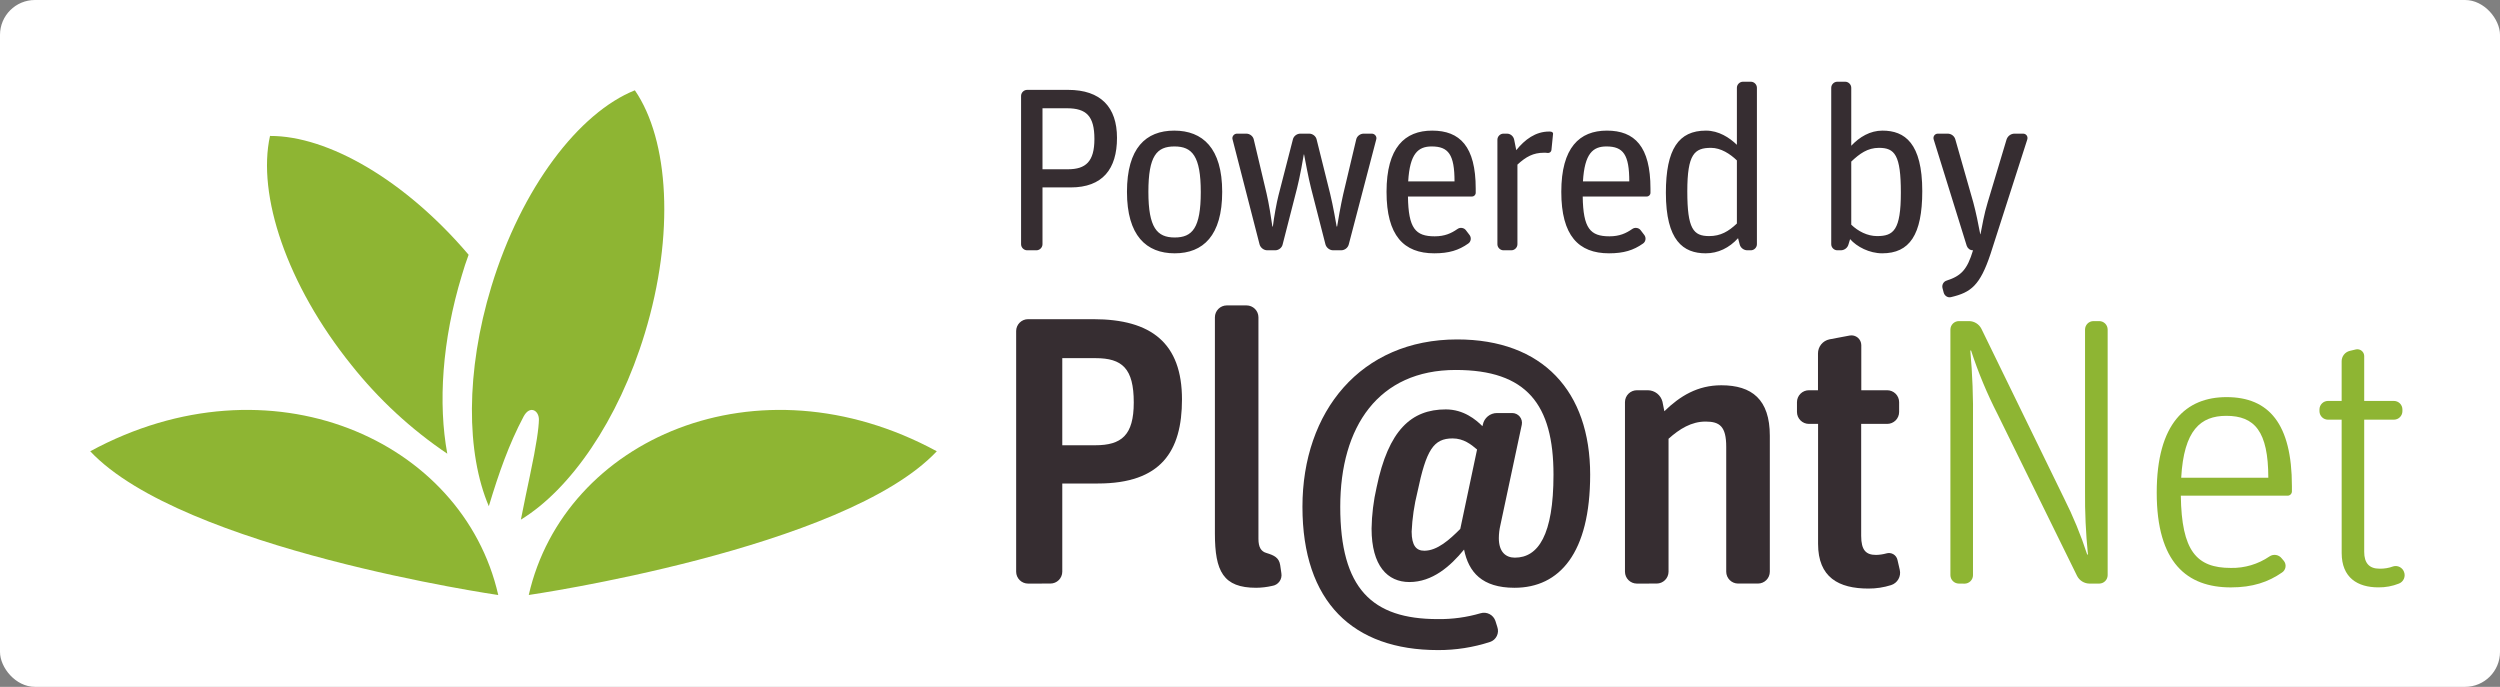 <svg width="859" height="236" viewBox="0 0 859 236" fill="none" xmlns="http://www.w3.org/2000/svg">
<rect x="0" y="0" width="859" height="236" fill="#808080" stroke="none"/>
<rect width="859" height="236" rx="12" fill="white"/>
<path d="M353.22 200.52C352.144 200.515 351.114 200.086 350.352 199.326C349.59 198.566 349.158 197.536 349.15 196.46V113.74C349.156 112.663 349.586 111.63 350.348 110.868C351.11 110.106 352.143 109.676 353.22 109.67H375.67C395.62 109.67 406.13 117.93 406.13 137.24C406.13 155.09 398.91 166.13 377.24 166.13H365V196.45C364.993 197.526 364.561 198.556 363.799 199.316C363.037 200.076 362.006 200.505 360.93 200.51L353.22 200.52ZM365 152.99H376.29C385.35 152.99 389.56 149.58 389.56 138.29C389.56 126.6 385.61 123.06 376.42 123.06H365V152.99Z" fill="#362D31"/>
<path d="M431.61 201.96C420.32 201.96 417.44 196.32 417.44 183.32V109.01C417.446 107.933 417.876 106.9 418.638 106.138C419.4 105.376 420.433 104.946 421.51 104.94H428.33C429.408 104.946 430.44 105.376 431.203 106.138C431.965 106.9 432.395 107.933 432.4 109.01V185.16C432.4 188.05 433.32 189.49 435.16 190.01C437.78 190.81 439.49 191.59 439.88 194.22L440.28 196.97C440.366 197.463 440.352 197.968 440.238 198.455C440.125 198.942 439.916 199.401 439.622 199.806C439.328 200.21 438.957 200.552 438.529 200.81C438.101 201.069 437.625 201.239 437.13 201.31C435.319 201.726 433.469 201.944 431.61 201.96Z" fill="#362D31"/>
<path d="M494.12 223.37C464.85 223.37 447.52 206.82 447.52 174.13C447.52 141.44 467.52 116.63 500.69 116.63C530.1 116.63 546.38 134.48 546.38 163.1C546.38 190.01 535.88 201.96 520.38 201.96C509.21 201.96 504.62 196.58 503.05 188.83C498.32 194.61 492.15 199.99 484.27 199.99C476.79 199.99 471.27 194.48 471.27 181.61C471.353 176.843 471.933 172.098 473 167.45C477.07 147.76 484.95 140.67 496.77 140.67C502.94 140.67 507.13 144.21 509.37 146.44L509.5 145.92C509.718 144.793 510.323 143.776 511.21 143.046C512.097 142.316 513.211 141.918 514.36 141.92H519.61C520.103 141.923 520.591 142.035 521.037 142.247C521.483 142.46 521.876 142.768 522.189 143.15C522.502 143.532 522.728 143.978 522.849 144.457C522.97 144.936 522.984 145.435 522.89 145.92L515.53 180.45C515.184 181.912 515.006 183.408 515 184.91C515 189.64 517.37 191.61 520.51 191.61C528.51 191.61 533.78 183.87 533.78 163.12C533.78 138.97 524.59 127.12 500.17 127.12C473.65 127.12 460.51 146.55 460.51 174.12C460.51 202.22 471.42 212.72 493.99 212.72C498.965 212.79 503.923 212.116 508.7 210.72C509.726 210.406 510.835 210.504 511.791 210.993C512.746 211.482 513.474 212.324 513.82 213.34L514.48 215.44C514.657 215.94 514.734 216.471 514.705 217.001C514.675 217.531 514.541 218.05 514.309 218.527C514.077 219.004 513.753 219.431 513.355 219.782C512.956 220.133 512.492 220.401 511.99 220.57C506.219 222.444 500.187 223.389 494.12 223.37ZM489.4 189.23C493.86 189.23 498.07 185.42 501.75 181.74L507.52 154.45C505.52 152.75 502.93 150.64 499.12 150.64C492.55 150.64 490.06 154.58 487.04 169.02C485.92 173.496 485.25 178.072 485.04 182.68C485.07 187.52 486.65 189.23 489.4 189.23Z" fill="#362D31"/>
<path d="M562.41 200.52C561.334 200.515 560.303 200.086 559.541 199.326C558.779 198.566 558.348 197.536 558.34 196.46V138.16C558.345 137.083 558.776 136.05 559.538 135.288C560.3 134.526 561.332 134.096 562.41 134.09H566.22C567.37 134.101 568.485 134.493 569.389 135.204C570.294 135.915 570.937 136.905 571.22 138.02L571.87 141.3C577.26 136.06 583.3 132.38 591.44 132.38C601.94 132.38 608.11 137.24 608.11 149.71V196.45C608.105 197.527 607.674 198.558 606.911 199.319C606.149 200.079 605.117 200.508 604.04 200.51H597.2C596.124 200.505 595.093 200.076 594.331 199.316C593.569 198.556 593.138 197.526 593.13 196.45V153.52C593.13 146.52 590.9 144.85 586.04 144.85C581.18 144.85 577.12 147.35 573.31 150.76V196.45C573.302 197.526 572.87 198.556 572.108 199.316C571.347 200.076 570.316 200.505 569.24 200.51L562.41 200.52Z" fill="#362D31"/>
<path d="M621.51 145.65C620.432 145.642 619.4 145.209 618.638 144.446C617.876 143.682 617.446 142.649 617.44 141.57V138.16C617.446 137.082 617.876 136.05 618.638 135.288C619.4 134.526 620.433 134.095 621.51 134.09H624.66V121.45C624.656 120.311 625.046 119.205 625.764 118.321C626.482 117.437 627.484 116.829 628.6 116.6L635.6 115.28C636.082 115.197 636.575 115.22 637.046 115.347C637.518 115.474 637.956 115.702 638.331 116.015C638.705 116.328 639.008 116.718 639.216 117.159C639.425 117.601 639.536 118.082 639.54 118.57V134.09H648.46C649.539 134.095 650.572 134.525 651.336 135.287C652.1 136.049 652.533 137.081 652.54 138.16V141.57C652.535 142.65 652.104 143.685 651.34 144.449C650.576 145.213 649.541 145.645 648.46 145.65H639.5V184.11C639.5 189.11 641.2 190.67 644.62 190.67C645.817 190.644 647.006 190.469 648.16 190.15C648.557 190.029 648.975 189.991 649.387 190.039C649.799 190.087 650.197 190.22 650.555 190.429C650.913 190.639 651.223 190.92 651.467 191.256C651.711 191.592 651.882 191.975 651.97 192.38L652.76 195.8C653.014 196.892 652.845 198.039 652.289 199.013C651.733 199.986 650.83 200.714 649.76 201.05C647.257 201.84 644.646 202.238 642.02 202.23C631.78 202.23 624.69 198.41 624.69 186.87V145.65H621.51Z" fill="#362D31"/>
<path d="M673.05 200.52C672.286 200.512 671.556 200.205 671.015 199.665C670.475 199.125 670.168 198.394 670.16 197.63V113.21C670.171 112.448 670.479 111.72 671.019 111.182C671.559 110.643 672.288 110.338 673.05 110.33H676.6C677.472 110.346 678.323 110.598 679.062 111.06C679.802 111.521 680.402 112.174 680.8 112.95L709.16 171.11C712.32 177.372 714.995 183.868 717.16 190.54H717.42C716.681 183.254 716.347 175.933 716.42 168.61V113.21C716.428 112.447 716.735 111.717 717.276 111.179C717.817 110.64 718.547 110.335 719.31 110.33H721.31C722.072 110.338 722.8 110.644 723.338 111.182C723.876 111.721 724.182 112.449 724.19 113.21V197.63C724.185 198.393 723.88 199.124 723.341 199.664C722.803 200.205 722.073 200.512 721.31 200.52H717.89C717.019 200.503 716.168 200.25 715.429 199.789C714.69 199.328 714.089 198.675 713.69 197.9L686.39 142.36C682.773 135.309 679.72 127.983 677.26 120.45H677C677.728 128.569 678.035 136.72 677.92 144.87V197.65C677.915 198.415 677.609 199.147 677.068 199.688C676.527 200.229 675.795 200.535 675.03 200.54L673.05 200.52Z" fill="#8EB533"/>
<path d="M749.33 170.32C749.59 189.32 754.71 195.14 766.52 195.14C771.242 195.237 775.877 193.86 779.78 191.2C780.432 190.75 781.231 190.567 782.014 190.688C782.797 190.808 783.504 191.224 783.99 191.85L784.77 192.77C784.997 193.068 785.16 193.409 785.25 193.772C785.34 194.136 785.354 194.514 785.292 194.883C785.231 195.252 785.094 195.605 784.89 195.919C784.687 196.233 784.421 196.503 784.11 196.71C779.39 199.99 774 201.83 766.52 201.83C751.52 201.83 741.05 193.43 741.05 169.27C741.05 145.38 751.16 136.45 765.05 136.45C779.62 136.45 787.5 145.65 787.5 167.04V168.75C787.511 168.948 787.482 169.147 787.415 169.333C787.348 169.52 787.244 169.692 787.11 169.838C786.976 169.984 786.814 170.102 786.634 170.185C786.453 170.268 786.258 170.314 786.06 170.32H749.33ZM749.46 164.16H779.39C779.39 148.16 774.66 142.88 764.95 142.88C756.15 142.88 750.37 147.75 749.46 164.16Z" fill="#8EB533"/>
<path d="M804.59 144.2H799.86C799.095 144.19 798.364 143.881 797.824 143.339C797.284 142.797 796.977 142.065 796.97 141.3V140.66C796.977 139.895 797.284 139.164 797.824 138.622C798.364 138.08 799.095 137.771 799.86 137.76H804.59V124.11C804.591 123.298 804.864 122.509 805.363 121.868C805.863 121.227 806.562 120.77 807.35 120.57L809.58 120.04C809.911 119.983 810.25 119.997 810.575 120.082C810.9 120.166 811.204 120.319 811.465 120.53C811.726 120.741 811.939 121.006 812.09 121.306C812.241 121.606 812.326 121.935 812.34 122.27V137.76H822.57C823.336 137.768 824.07 138.076 824.612 138.618C825.154 139.161 825.462 139.894 825.47 140.66V141.3C825.462 142.067 825.154 142.8 824.612 143.342C824.07 143.884 823.336 144.193 822.57 144.2H812.34V189.62C812.34 193.43 814.04 195.4 817.59 195.4C819.199 195.441 820.801 195.173 822.31 194.61C823.043 194.4 823.83 194.472 824.513 194.812C825.196 195.153 825.727 195.737 826 196.45C826.158 196.829 826.238 197.235 826.238 197.645C826.237 198.055 826.154 198.461 825.995 198.839C825.836 199.216 825.603 199.559 825.311 199.846C825.018 200.133 824.671 200.359 824.29 200.51C822.036 201.41 819.626 201.855 817.2 201.82C810.12 201.82 804.6 198.54 804.6 190L804.59 144.2Z" fill="#8EB533"/>
<path d="M321.883 155.057C260.149 121.562 193.851 150.996 181.683 204.435C181.683 204.435 290.202 188.725 321.883 155.057Z" fill="#8EB533"/>
<path d="M218.203 31C198.921 38.69 179.164 64.524 168.839 98.45C159.94 127.697 160.199 155.777 167.961 173.936C171.431 162.416 174.858 152.667 179.884 143.163C182.044 139.073 185.255 141.032 185.169 144.286C185.097 147.051 184.449 152.293 182.001 163.827C181.166 167.686 180.129 172.755 178.977 178.544C195.94 168.19 212.443 144.545 221.558 114.535C231.897 80.58 229.881 48.122 218.131 31.014" fill="#8EB533"/>
<path d="M158.7 94.563C159.405 92.173 160.14 89.854 161.018 87.536C139.231 61.889 112.677 46.625 92.776 46.711C88.283 66.958 98.536 97.832 120.784 125.466C130.135 137.228 141.232 147.489 153.689 155.893C150.521 138.757 151.86 116.998 158.7 94.563Z" fill="#8EB533"/>
<path d="M31 155.058C92.734 121.563 159.032 150.997 171.2 204.45C171.2 204.45 62.68 188.725 31 155.058Z" fill="#8EB533"/>
<path d="M356.12 86C357.24 86 358.2 85.04 358.2 83.92V64.4H367.88C378.84 64.4 383.8 58.08 383.8 47.36C383.8 36.8 378.2 30.88 367 30.88H352.92C351.8 30.88 350.84 31.84 350.84 32.96V83.92C350.84 85.04 351.8 86 352.92 86H356.12ZM358.2 37.2H366.6C373.32 37.2 376.04 39.92 376.04 47.76C376.04 55.52 373.08 58.16 366.92 58.16H358.2V37.2ZM419.946 65.92C419.946 50.88 413.226 44.88 403.466 44.88C393.706 44.88 387.226 50.88 387.226 65.92C387.226 80.96 393.866 87.04 403.626 87.04C413.386 87.04 419.946 80.96 419.946 65.92ZM394.586 65.92C394.586 53.52 397.466 50.32 403.546 50.32C409.626 50.32 412.586 53.6 412.586 66C412.586 78.32 409.706 81.6 403.626 81.6C397.546 81.6 394.586 78.24 394.586 65.92ZM438.153 86C439.353 86 440.473 85.12 440.713 84L445.673 64.64C446.553 61.28 447.913 53.76 447.993 53.04H448.073C448.553 55.44 449.513 60.88 450.473 64.64L455.433 84C455.753 85.12 456.873 86 458.073 86H460.793C461.993 86 463.113 85.2 463.433 84L472.873 47.92C473.193 46.96 472.393 45.92 471.353 45.92H468.553C467.352 45.92 466.233 46.8 465.993 47.92L461.513 66.8C460.712 70.24 459.593 76.72 459.433 77.84H459.273C459.113 76.88 458.073 70.8 457.033 66.56L452.393 47.92C452.153 46.8 451.033 45.92 449.833 45.92H446.793C445.593 45.92 444.473 46.8 444.233 47.92L439.273 67.2C438.633 69.68 437.753 74.56 437.353 77.84H437.193C436.793 74.96 435.993 69.92 435.193 66.48L430.793 47.92C430.553 46.8 429.433 45.92 428.233 45.92H425.033C423.993 45.92 423.193 46.96 423.513 47.92L432.793 84C433.113 85.12 434.233 86 435.433 86H438.153ZM504.494 83.68C505.454 83.04 505.614 81.68 504.974 80.8L503.694 79.12C503.054 78.24 501.694 78 500.734 78.72C498.654 80.16 496.414 81.2 492.974 81.2C486.334 81.2 483.934 78.48 483.774 67.52H505.774C506.494 67.52 507.054 66.96 507.054 66.24V64.8C507.054 50.32 501.614 44.88 492.094 44.88C482.654 44.88 476.414 50.72 476.414 65.92C476.414 80.96 482.334 87.04 492.814 87.04C497.854 87.04 501.214 86 504.494 83.68ZM499.774 62.32H483.854C484.414 52.72 487.294 50.32 491.934 50.32C497.694 50.32 499.774 53.12 499.774 62.32ZM519.309 86C520.429 86 521.389 85.04 521.389 83.92V56.56C524.349 53.84 526.829 52.48 530.509 52.48C530.909 52.48 531.389 52.48 531.789 52.56C532.429 52.64 532.989 52.16 533.069 51.6L533.629 46C533.709 45.68 533.389 45.36 533.069 45.28C532.829 45.2 532.509 45.2 532.269 45.2C527.629 45.2 523.949 47.92 520.989 51.6L520.269 48C520.029 46.8 518.989 45.92 517.789 45.92H516.589C515.469 45.92 514.509 46.88 514.509 48V83.92C514.509 85.04 515.469 86 516.589 86H519.309ZM564.541 83.68C565.501 83.04 565.661 81.68 565.021 80.8L563.741 79.12C563.101 78.24 561.741 78 560.781 78.72C558.701 80.16 556.461 81.2 553.021 81.2C546.381 81.2 543.981 78.48 543.821 67.52H565.821C566.541 67.52 567.101 66.96 567.101 66.24V64.8C567.101 50.32 561.661 44.88 552.141 44.88C542.701 44.88 536.461 50.72 536.461 65.92C536.461 80.96 542.381 87.04 552.861 87.04C557.901 87.04 561.261 86 564.541 83.68ZM559.821 62.32H543.901C544.461 52.72 547.341 50.32 551.981 50.32C557.741 50.32 559.821 53.12 559.821 62.32ZM597.196 81.84L597.756 84C598.076 85.2 599.196 86 600.396 86H601.596C602.716 86 603.676 85.04 603.676 83.92V30.16C603.676 29.04 602.716 28.08 601.596 28.08H598.876C597.756 28.08 596.796 29.04 596.796 30.16V49.76C594.236 47.28 590.556 44.88 586.156 44.88C576.796 44.88 572.396 51.2 572.396 66.24C572.396 82.72 578.396 87.04 586.076 87.04C590.316 87.04 594.156 85.2 597.196 81.84ZM579.756 65.76C579.756 52.88 582.236 50.8 587.916 50.8C591.276 50.8 594.476 52.88 596.796 55.12V76.8C593.916 79.52 591.196 81.12 587.276 81.12C581.836 81.12 579.756 78.64 579.756 65.76ZM660.492 65.68C660.492 49.2 654.492 44.88 646.812 44.88C642.572 44.88 638.972 47.04 636.092 50.08V30.16C636.092 29.04 635.132 28.08 634.012 28.08H631.292C630.172 28.08 629.212 29.04 629.212 30.16V83.92C629.212 85.04 630.172 86 631.292 86H632.492C633.692 86 634.812 85.2 635.132 84L635.692 82.16C638.012 84.8 642.332 87.04 646.732 87.04C656.092 87.04 660.492 80.72 660.492 65.68ZM636.092 77.2V55.52C638.972 52.8 641.692 50.8 645.612 50.8C651.052 50.8 653.132 53.28 653.132 66.16C653.132 79.04 650.652 81.12 644.972 81.12C641.612 81.12 638.412 79.44 636.092 77.2ZM683.935 87.28L696.575 47.92C696.895 46.88 696.175 45.92 695.135 45.92H692.175C690.975 45.92 689.855 46.72 689.455 47.92L682.975 69.52C681.775 73.44 681.055 77.6 680.495 80.48H680.415C679.855 77.44 678.895 72.72 678.015 69.52L671.855 47.92C671.535 46.72 670.415 45.92 669.215 45.92H665.855C664.815 45.92 664.095 46.88 664.415 47.92L675.775 84.48C676.095 85.36 676.895 86 677.855 86H677.935C675.935 92.64 673.855 94.8 668.895 96.4C667.775 96.72 667.135 97.92 667.455 99.04L667.855 100.56C668.175 101.68 669.295 102.4 670.415 102.08C677.215 100.48 680.335 98.08 683.935 87.28Z" fill="#362D31"/>
</svg>